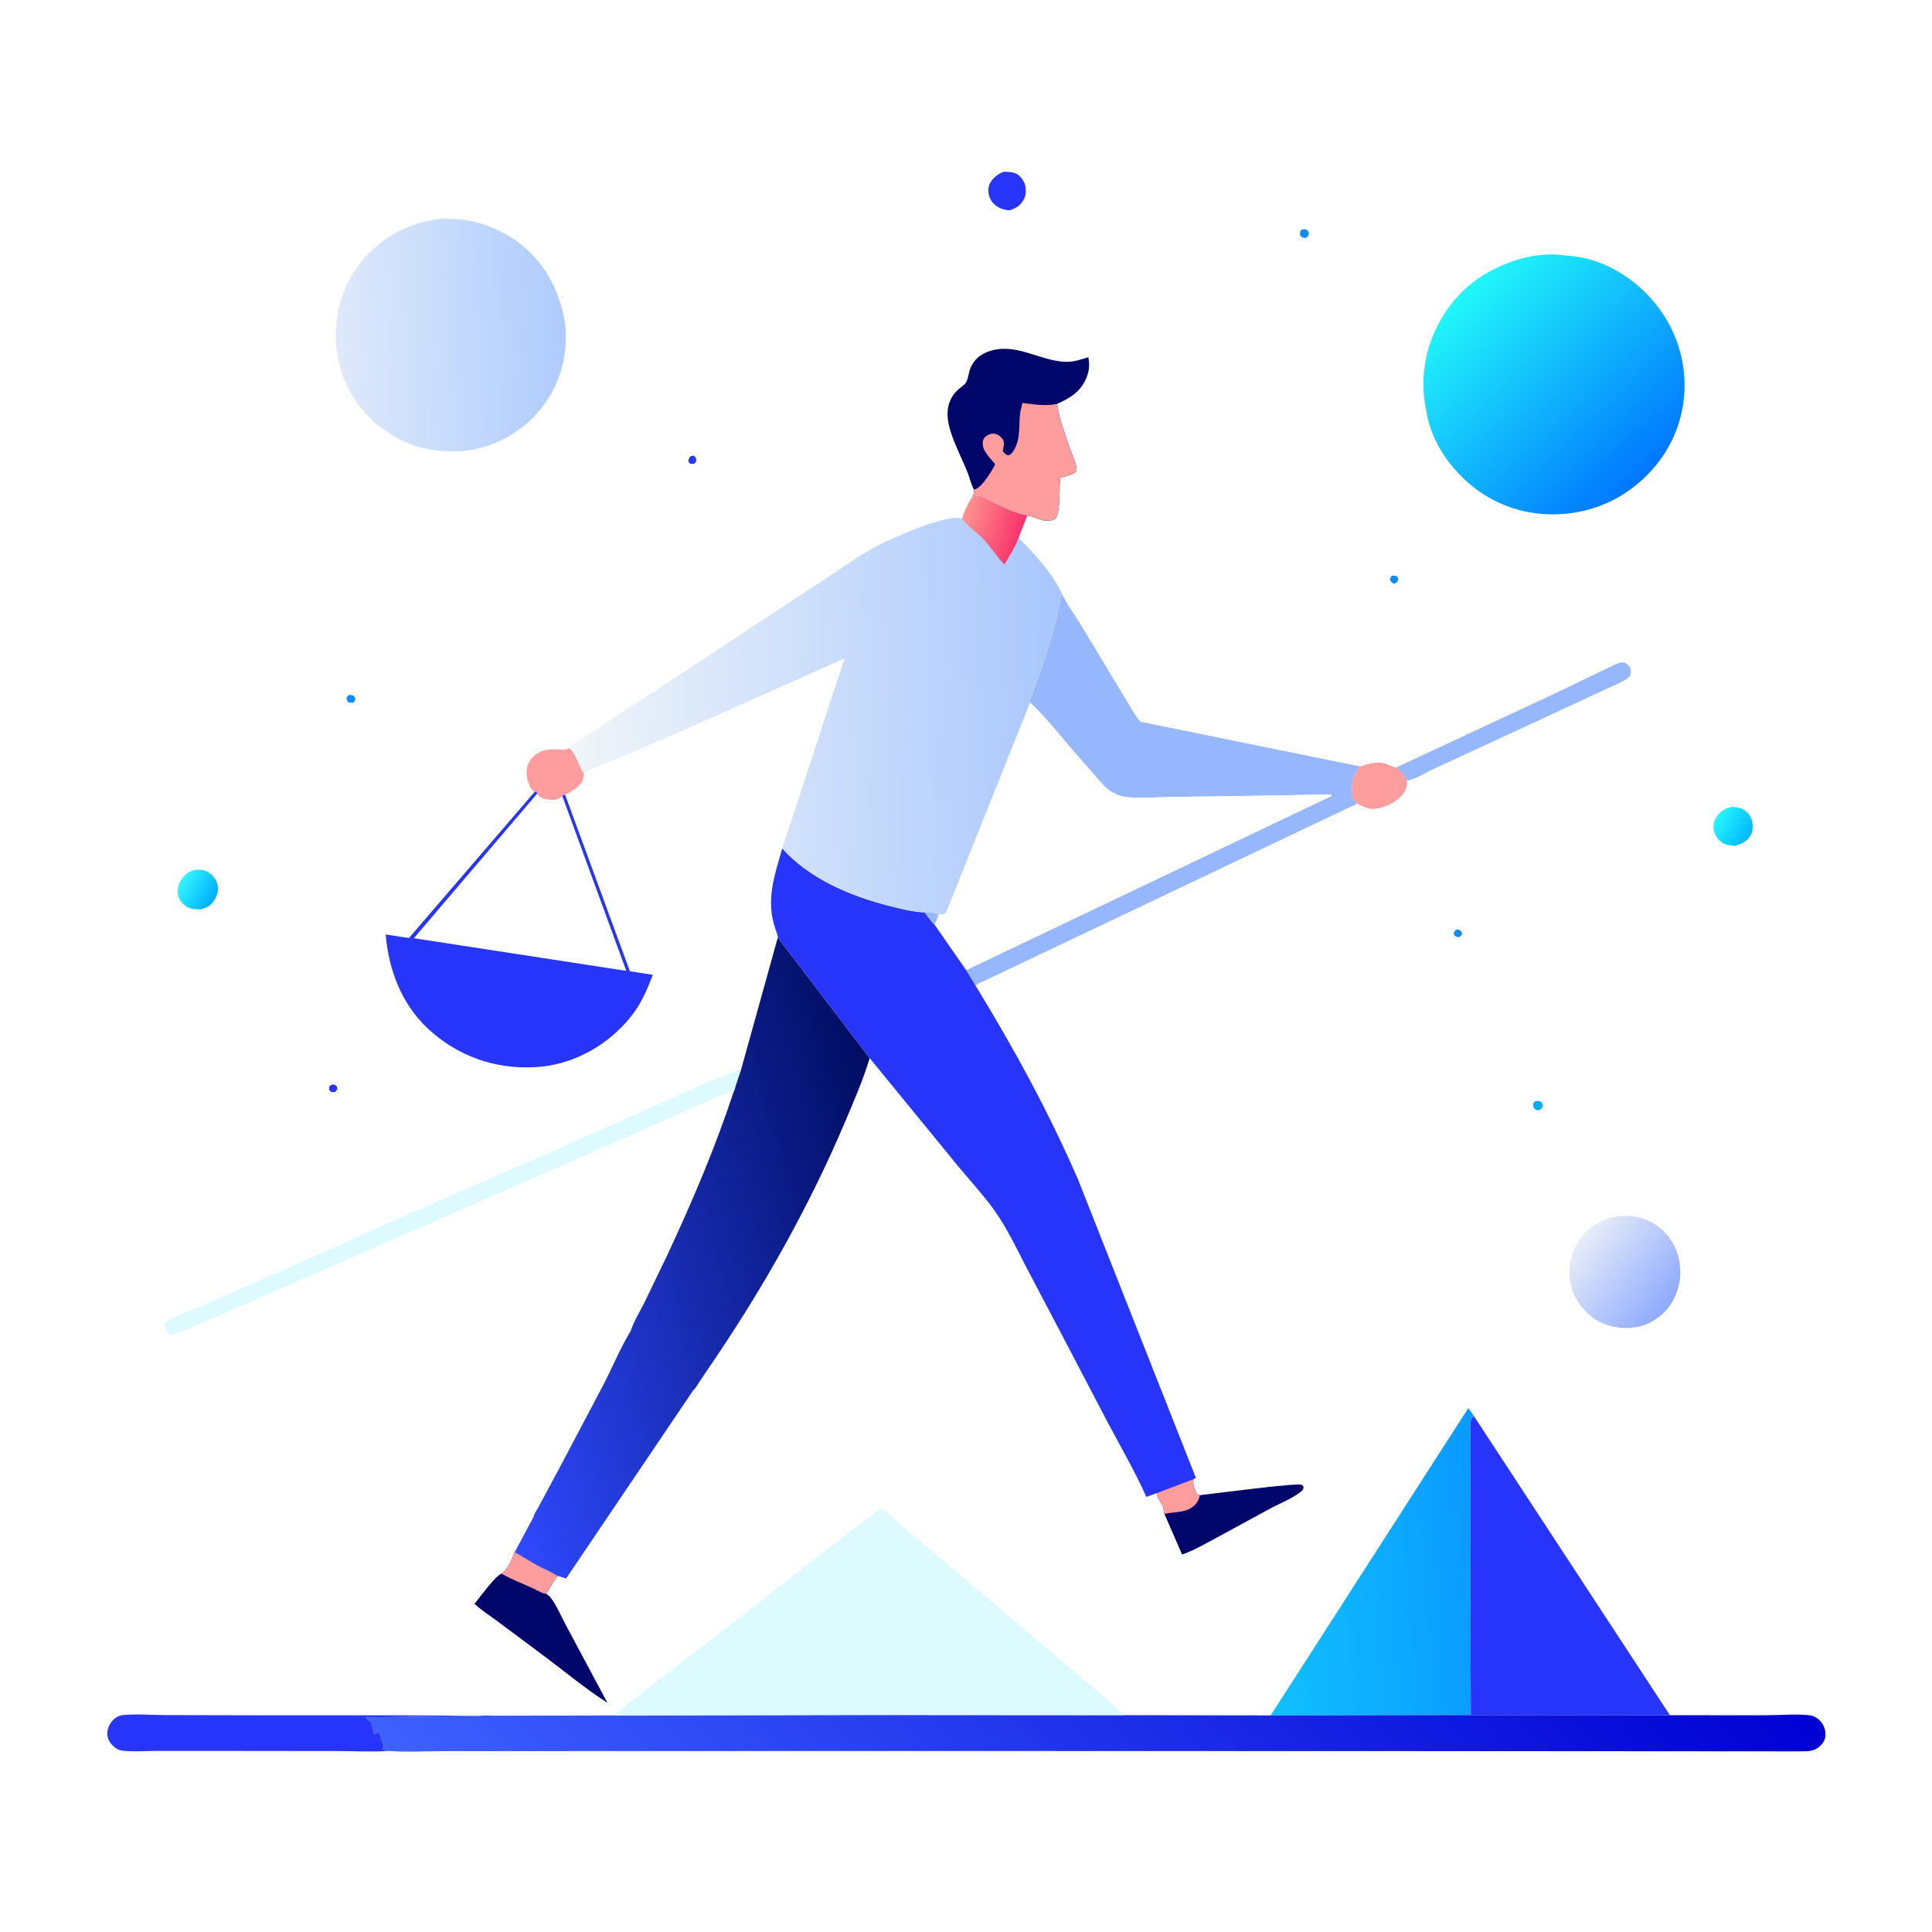 <svg version="1.1" xmlns="http://www.w3.org/2000/svg" style="display: block;" viewBox="0 0 2048 2048" width="1024" height="1024">
<defs>
	<linearGradient id="Gradient1" gradientUnits="userSpaceOnUse" x1="1820.79" y1="866.38" x2="1853.21" y2="884.62">
		<stop class="stop0" offset="0" stop-opacity="1" stop-color="rgb(37,244,252)"/>
		<stop class="stop1" offset="1" stop-opacity="1" stop-color="rgb(3,187,255)"/>
	</linearGradient>
	<linearGradient id="Gradient2" gradientUnits="userSpaceOnUse" x1="193.319" y1="933.172" x2="225.61" y2="951.95">
		<stop class="stop0" offset="0" stop-opacity="1" stop-color="rgb(49,244,254)"/>
		<stop class="stop1" offset="1" stop-opacity="1" stop-color="rgb(1,178,255)"/>
	</linearGradient>
	<linearGradient id="Gradient3" gradientUnits="userSpaceOnUse" x1="1676.12" y1="1310.85" x2="1768.59" y2="1384.51">
		<stop class="stop0" offset="0" stop-opacity="1" stop-color="rgb(232,237,247)"/>
		<stop class="stop1" offset="1" stop-opacity="1" stop-color="rgb(142,170,255)"/>
	</linearGradient>
	<linearGradient id="Gradient4" gradientUnits="userSpaceOnUse" x1="1567.29" y1="1655.27" x2="1340.51" y2="1670.01">
		<stop class="stop0" offset="0" stop-opacity="1" stop-color="rgb(10,154,255)"/>
		<stop class="stop1" offset="1" stop-opacity="1" stop-color="rgb(17,192,254)"/>
	</linearGradient>
	<linearGradient id="Gradient5" gradientUnits="userSpaceOnUse" x1="357.04" y1="359.074" x2="597.227" y2="350.029">
		<stop class="stop0" offset="0" stop-opacity="1" stop-color="rgb(222,233,250)"/>
		<stop class="stop1" offset="1" stop-opacity="1" stop-color="rgb(175,204,253)"/>
	</linearGradient>
	<linearGradient id="Gradient6" gradientUnits="userSpaceOnUse" x1="1554.28" y1="1444.89" x2="763.905" y2="2219.98">
		<stop class="stop0" offset="0" stop-opacity="1" stop-color="rgb(0,0,211)"/>
		<stop class="stop1" offset="1" stop-opacity="1" stop-color="rgb(62,97,255)"/>
	</linearGradient>
	<linearGradient id="Gradient7" gradientUnits="userSpaceOnUse" x1="1550.21" y1="308.661" x2="1742.7" y2="505.403">
		<stop class="stop0" offset="0" stop-opacity="1" stop-color="rgb(33,247,249)"/>
		<stop class="stop1" offset="1" stop-opacity="1" stop-color="rgb(0,119,255)"/>
	</linearGradient>
	<linearGradient id="Gradient8" gradientUnits="userSpaceOnUse" x1="961.31" y1="1262.17" x2="476.234" y2="1400.68">
		<stop class="stop0" offset="0" stop-opacity="1" stop-color="rgb(0,13,97)"/>
		<stop class="stop1" offset="1" stop-opacity="1" stop-color="rgb(47,73,255)"/>
	</linearGradient>
	<linearGradient id="Gradient9" gradientUnits="userSpaceOnUse" x1="1126.01" y1="754.205" x2="605.326" y2="770.602">
		<stop class="stop0" offset="0" stop-opacity="1" stop-color="rgb(169,199,253)"/>
		<stop class="stop1" offset="1" stop-opacity="1" stop-color="rgb(240,245,248)"/>
	</linearGradient>
	<linearGradient id="Gradient10" gradientUnits="userSpaceOnUse" x1="1078.96" y1="569.063" x2="1020.64" y2="551.518">
		<stop class="stop0" offset="0" stop-opacity="1" stop-color="rgb(249,53,108)"/>
		<stop class="stop1" offset="1" stop-opacity="1" stop-color="rgb(255,146,142)"/>
	</linearGradient>
</defs>
<path transform="translate(0,0)" fill="rgb(255,255,255)" d="M -0 -0 L 2048 0 L 2048 2048 L -0 2048 L -0 -0 z"/>
<path transform="translate(0,0)" fill="rgb(16,139,248)" d="M 1543.49 985.5 L 1546.5 985.34 C 1549.25 987.412 1549.38 987.145 1549.9 990.5 L 1547.5 993.129 C 1544.25 993.54 1544.31 993.33 1541.53 991.5 L 1541.03 988.5 L 1543.49 985.5 z"/>
<path transform="translate(0,0)" fill="rgb(39,52,249)" d="M 352.266 1149.5 L 355 1149.9 C 357.43 1151.88 357.315 1151.66 357.639 1154.77 L 355.199 1157.5 L 351.5 1157.83 L 348.984 1155.5 L 349.062 1151.5 L 352.266 1149.5 z"/>
<path transform="translate(0,0)" fill="rgb(16,139,248)" d="M 1475.09 610.5 L 1475.49 610.423 C 1478.98 610.122 1479.21 609.948 1481.93 612 L 1481.83 616 L 1479.5 618.193 L 1477.13 618.574 C 1474.14 616.889 1474.42 616.829 1473.39 613.5 L 1475.09 610.5 z"/>
<path transform="translate(0,0)" fill="rgb(39,52,249)" d="M 732.17 483.5 L 735.5 483.027 C 738.079 485.378 737.778 485.472 738.097 489 L 735.95 491.5 C 734.496 491.81 732.983 491.672 731.5 491.665 L 729.835 489.5 C 729.985 486.1 729.941 486.056 732.17 483.5 z"/>
<path transform="translate(0,0)" fill="rgb(16,139,248)" d="M 370.481 736.5 C 374.036 737.053 374.207 736.772 376.468 739.5 C 376.653 742.739 376.646 742.492 374.5 744.948 C 372.672 745.108 371.131 744.885 369.319 744.659 C 367.315 741.868 367.34 741.927 367.609 738.5 L 370.481 736.5 z"/>
<path transform="translate(0,0)" fill="rgb(16,139,248)" d="M 1379.49 243.5 L 1380.39 243.236 C 1383.4 242.78 1383.89 242.891 1386.31 244.5 C 1387.69 247.629 1387.67 247.403 1386.5 250.622 L 1383.98 252.261 C 1380.88 252.064 1380.71 251.836 1378.26 249.866 C 1377.91 246.631 1377.96 246.373 1379.49 243.5 z"/>
<path transform="translate(0,0)" fill="rgb(12,171,254)" d="M 1626.91 1167.5 C 1628.65 1167.04 1630.21 1167.09 1632 1167.06 C 1634.7 1169.01 1634.63 1169.28 1635.62 1172.5 L 1633.5 1175.76 L 1631.44 1176.91 C 1627.78 1176.71 1628.03 1176.64 1625.5 1173.96 C 1625.03 1170.29 1624.69 1170.39 1626.91 1167.5 z"/>
<path transform="translate(0,0)" fill="rgb(39,52,249)" d="M 1063.76 182.183 C 1067.64 182.097 1072.78 182.246 1076.42 183.726 C 1080.85 185.529 1084.41 190.254 1086.12 194.595 C 1087.8 198.86 1087.78 206.226 1085.76 210.35 C 1082.16 217.714 1078.06 220.122 1070.61 222.899 C 1067.62 222.888 1064.77 222.289 1061.95 221.299 C 1056.03 219.219 1051.62 215.335 1049.19 209.5 C 1047.41 205.22 1047.07 199.171 1049.11 194.94 C 1052.03 188.915 1057.6 184.445 1063.76 182.183 z"/>
<path transform="translate(0,0)" fill="url(#Gradient1)" d="M 1836.15 855.318 C 1840.31 855.642 1844.32 855.9 1848 858.062 C 1852.55 860.733 1856.11 865.223 1857.24 870.411 C 1858.43 875.889 1858.41 881.534 1855.25 886.36 C 1851.39 892.26 1845.49 895.052 1838.85 896.644 C 1834.22 896.206 1829.82 895.899 1825.8 893.329 C 1821.21 890.391 1817.89 885.611 1816.76 880.262 C 1815.65 875.066 1816.78 869.951 1819.81 865.653 C 1824.07 859.623 1828.99 856.73 1836.15 855.318 z"/>
<path transform="translate(0,0)" fill="url(#Gradient2)" d="M 206.384 922.144 C 210.867 921.902 214.974 921.602 219.159 923.61 C 224.327 926.09 228.695 931.257 230.321 936.773 C 232.066 942.691 230.589 948.835 227.408 953.943 C 223.55 960.137 219.663 962.204 212.728 963.931 C 207.497 963.956 202.566 963.859 197.933 961.118 C 193.65 958.585 190.033 954.061 188.851 949.19 C 187.624 944.136 188.845 938.007 191.5 933.604 C 195.312 927.282 199.312 924.07 206.384 922.144 z"/>
<path transform="translate(0,0)" fill="rgb(255,156,158)" d="M 1441.87 812.478 C 1453.36 808.765 1462.74 805.968 1474.26 811.682 C 1476.31 812.699 1477.89 813.591 1480.26 813.442 C 1485.31 817.009 1488.82 822.176 1491.49 827.698 C 1491.51 835.184 1489.75 839.566 1484.29 844.881 C 1476.8 852.164 1464.69 857.622 1454.13 857.438 C 1448.97 857.348 1443.18 854.067 1438.5 851.961 L 1433.51 845.447 L 1432.92 839.5 C 1432.5 829.168 1434.54 820.105 1441.87 812.478 z"/>
<path transform="translate(0,0)" fill="rgb(255,156,158)" d="M 602.911 792.967 C 610.07 796.641 613.685 812.807 618.981 819.883 C 618.741 826.299 616.924 829.815 612.088 834.132 C 608.16 837.637 603.836 840.289 599.018 842.363 C 597.774 842.726 596.812 842.66 596.052 843.754 C 595.501 844.357 594.896 844.914 594.256 845.422 C 590.808 848.157 584.535 847.949 580.347 847.262 C 575.137 846.406 572.555 845.542 569.375 841.296 L 568.871 839.244 L 566.713 839.41 L 565.776 838.928 C 562.871 836.866 559.788 829.663 559.057 826.168 L 558.837 825 C 558.225 822.028 557.993 819.595 558.36 816.541 C 559.053 810.776 560.98 806.509 565.089 802.356 C 573.14 794.219 582.518 794.091 593.332 794.414 C 597.388 794.535 599.541 795.582 602.911 792.967 z"/>
<path transform="translate(0,0)" fill="rgb(150,182,254)" d="M 1480.26 813.442 L 1648.41 735.027 L 1714.6 703.237 C 1717.47 702.028 1719.45 702.102 1722.51 702.5 C 1725.14 704.396 1727.71 706.272 1728.58 709.62 C 1729.18 711.926 1728.42 714.268 1727.84 716.5 C 1726.3 718.403 1725.09 719.551 1722.91 720.732 C 1713.9 725.623 1704.05 729.636 1694.75 734.028 L 1619.99 768.743 L 1522.78 813.686 C 1513.07 818.058 1501.75 825.381 1491.49 827.698 C 1488.82 822.176 1485.31 817.009 1480.26 813.442 z"/>
<path transform="translate(0,0)" fill="rgb(0,6,106)" d="M 1225.97 1582.83 L 1265.29 1567.86 C 1264 1574.04 1266.3 1578.52 1268.99 1584 L 1271.9 1584.97 C 1286.91 1583.32 1374.68 1571.63 1380 1573.96 L 1381.87 1576 C 1381.45 1579.42 1381.26 1579.53 1378.51 1581.65 C 1369.15 1588.9 1356.04 1593.92 1345.55 1599.63 L 1289.14 1630.34 C 1277.54 1636.54 1265.49 1643.53 1253.06 1647.9 L 1234.32 1604.82 C 1233.32 1600.84 1233.7 1597.09 1231.17 1593.62 C 1228.54 1590.01 1227.02 1587.2 1225.97 1582.83 z"/>
<path transform="translate(0,0)" fill="rgb(255,156,158)" d="M 1225.97 1582.83 L 1265.29 1567.86 C 1264 1574.04 1266.3 1578.52 1268.99 1584 L 1271.9 1584.97 C 1270.88 1590.64 1268.23 1594.55 1263.5 1597.96 C 1255.63 1603.62 1243.96 1602.57 1234.96 1604.71 L 1234.32 1604.82 C 1233.32 1600.84 1233.7 1597.09 1231.17 1593.62 C 1228.54 1590.01 1227.02 1587.2 1225.97 1582.83 z"/>
<path transform="translate(0,0)" fill="rgb(0,6,106)" d="M 545.655 1645.25 C 557.427 1652.02 569.544 1660.09 582.008 1665.4 L 591.32 1670.59 C 586.282 1676.34 583.001 1683.03 579.085 1689.54 L 579.536 1689.9 C 581.143 1691.04 582.269 1691.71 583.5 1693.28 C 590.098 1701.71 595.137 1714.15 600.38 1723.66 L 643.879 1805.02 C 619.964 1789.87 597.557 1770.79 574.714 1753.98 L 528.044 1719.14 C 519.81 1713 510.457 1707.14 503.01 1700.1 C 508.696 1693.24 524.298 1671.22 531.598 1668.11 C 538.621 1663.74 542.506 1652.49 545.655 1645.25 z"/>
<path transform="translate(0,0)" fill="rgb(255,156,158)" d="M 545.655 1645.25 C 557.427 1652.02 569.544 1660.09 582.008 1665.4 L 591.32 1670.59 C 586.282 1676.34 583.001 1683.03 579.085 1689.54 C 575.273 1689.51 568.355 1685.2 564.697 1683.53 C 553.465 1678.43 542.346 1674.32 531.598 1668.11 C 538.621 1663.74 542.506 1652.49 545.655 1645.25 z"/>
<path transform="translate(0,0)" fill="rgb(39,52,249)" d="M 412.167 1856.01 C 394.147 1857.37 375.17 1856.19 357.063 1856.17 L 248.786 1856.05 L 167.732 1856.01 C 155.443 1856.02 141.776 1857.18 129.68 1855.77 C 126.504 1855.39 123.512 1853.84 121.083 1851.81 C 117.08 1848.45 113.967 1843.86 113.726 1838.5 C 113.455 1832.49 116.274 1826.7 120.595 1822.59 C 123.132 1820.19 126.506 1818.46 130 1818.11 C 144.739 1816.65 160.81 1818 175.705 1818.06 L 270.666 1818.27 L 425.901 1818.31 L 509.079 1818.83 L 507.955 1818.95 L 387.32 1820.49 L 388.699 1821.5 L 393.851 1826.07 L 394.048 1827.56 C 394.567 1831.14 395.74 1834.8 396.892 1838.23 L 397.734 1837.6 C 399.066 1836.72 400.022 1836.64 401.559 1836.47 C 404.065 1840.11 403.861 1843.63 405.721 1847.37 C 406.613 1849.16 406.758 1850.52 406.956 1852.48 L 405.5 1854.51 L 407.058 1854.73 C 408.86 1855.01 410.44 1855.45 412.167 1856.01 z"/>
<path transform="translate(0,0)" fill="url(#Gradient3)" d="M 1728.91 1407.37 C 1723.72 1408.34 1717.25 1407.43 1712.06 1406.6 C 1695.55 1403.95 1682.78 1394.42 1673.45 1380.93 C 1665.31 1369.17 1661.81 1352.23 1664.58 1338.22 L 1664.84 1337 C 1666.21 1329.99 1668.28 1324.16 1671.88 1318 C 1679.72 1304.6 1692.68 1294.69 1707.79 1290.88 L 1709.36 1290.5 C 1724.05 1286.84 1739.95 1289.21 1753 1296.86 C 1765.46 1304.17 1775.25 1317.63 1778.91 1331.5 L 1779.3 1333 C 1780.93 1339.05 1781.28 1345.24 1781.15 1351.5 L 1780.52 1358.17 C 1777.55 1374.81 1769.58 1388.43 1755.52 1398.18 C 1747.61 1403.66 1738.49 1406.89 1728.91 1407.37 z"/>
<path transform="translate(0,0)" fill="rgb(220,250,255)" d="M 777.607 1157.69 C 777.225 1157.26 776.977 1156.65 776.463 1156.39 C 776.391 1156.35 771.866 1157.97 771.5 1158.1 C 759.424 1162.55 747.885 1168.34 736.047 1173.36 L 656 1209.1 L 501 1276.97 L 289 1369.76 L 191.909 1411.91 C 188.455 1413.47 184.216 1416.21 180.5 1414.51 C 176.606 1412.73 175.253 1407.61 173.777 1403.92 C 184.487 1394.95 200.765 1390.13 213.5 1384.31 L 330 1333.34 L 399.447 1301.82 L 575.5 1224.89 L 747.083 1148.7 L 766.449 1140.76 C 772.716 1138.08 778.452 1134.92 785.375 1134.52 L 780.134 1150.24 C 779.437 1152.32 778.758 1155.9 777.607 1157.69 z"/>
<path transform="translate(0,0)" fill="rgb(0,6,106)" d="M 1032.4 518.892 C 1029.37 513.522 1027.97 506.415 1025.58 500.596 C 1020.37 487.913 1014.19 475.688 1009.5 462.782 C 1003.31 445.751 1000.56 427.873 1014.77 413.773 C 1017.26 411.301 1022.64 408.073 1024.17 405.194 C 1026.68 400.484 1026.9 393.54 1029.5 388.361 C 1033.34 380.722 1039.09 375.986 1046.94 372.949 C 1075.51 361.891 1101.51 382.559 1129.5 383.563 C 1137.93 383.865 1145.86 381.093 1153.79 378.612 C 1154.95 386.482 1154.91 391.877 1152.03 399.5 C 1146.22 414.923 1134.83 421.688 1120.61 428.145 L 1120.76 429.272 C 1122.91 444.898 1129.94 462.782 1134.99 477.813 C 1137.43 485.058 1141.53 491.763 1141.23 499.5 C 1137.63 502.929 1132.25 504.112 1127.58 505.502 C 1127.2 505.614 1124.02 506.481 1123.97 506.553 C 1123.82 506.752 1123.59 510.577 1123.54 511.089 C 1122.87 518.673 1124.07 545.556 1118.5 549.908 C 1116.23 551.684 1112.52 552.039 1109.76 552.011 C 1101.92 551.929 1096.15 547.429 1088.91 546.376 C 1077.78 545.004 1064.39 538.164 1054.21 533.389 C 1050.14 531.484 1041.69 526.233 1037.5 526.162 C 1035.24 526.124 1032.7 526.702 1030.46 527.039 C 1032.38 523.471 1032.98 523.052 1032.4 518.892 z"/>
<path transform="translate(0,0)" fill="rgb(255,156,158)" d="M 1032.4 518.892 L 1034.18 518.461 C 1040.79 516.308 1050.54 500.538 1053.79 494.509 C 1053.93 494.246 1054.98 492.269 1054.98 492.242 C 1054.91 491.842 1051.92 488.589 1051.45 488.025 C 1048.17 484.029 1043.19 478.594 1042.1 473.5 C 1041.51 470.744 1041.45 466.791 1043.25 464.5 C 1045.5 461.639 1049.39 459.617 1053.02 459.67 C 1056.81 459.726 1060.23 462.101 1062.5 465.031 C 1065.46 468.856 1063.73 473.587 1063.01 478 C 1064.66 480.902 1065.66 481.193 1068.5 482.793 L 1071.5 481.54 C 1081.53 470.467 1080.09 455.845 1080.98 442 C 1081.3 436.957 1082.62 432.039 1083.84 427.15 C 1095.66 428.602 1107.9 430.654 1119.75 428.328 L 1120.61 428.145 L 1120.76 429.272 C 1122.91 444.898 1129.94 462.782 1134.99 477.813 C 1137.43 485.058 1141.53 491.763 1141.23 499.5 C 1137.63 502.929 1132.25 504.112 1127.58 505.502 C 1127.2 505.614 1124.02 506.481 1123.97 506.553 C 1123.82 506.752 1123.59 510.577 1123.54 511.089 C 1122.87 518.673 1124.07 545.556 1118.5 549.908 C 1116.23 551.684 1112.52 552.039 1109.76 552.011 C 1101.92 551.929 1096.15 547.429 1088.91 546.376 C 1077.78 545.004 1064.39 538.164 1054.21 533.389 C 1050.14 531.484 1041.69 526.233 1037.5 526.162 C 1035.24 526.124 1032.7 526.702 1030.46 527.039 C 1032.38 523.471 1032.98 523.052 1032.4 518.892 z"/>
<path transform="translate(0,0)" fill="rgb(39,52,249)" d="M 1562.3 1500.93 L 1770.15 1818.19 L 1559.09 1818.05 L 1558.85 1744.13 L 1558.84 1585.35 L 1558.86 1528.78 C 1558.86 1522 1557.59 1511.31 1559.4 1505 C 1559.7 1503.94 1561.59 1501.92 1562.3 1500.93 z"/>
<path transform="translate(0,0)" fill="rgb(150,182,254)" d="M 1125.81 629.487 C 1131.06 641.235 1139.51 651.925 1146.13 663 L 1192.74 740.199 C 1197.87 748.341 1202.58 758.056 1209.02 765.129 L 1441.87 812.478 C 1434.54 820.105 1432.5 829.168 1432.92 839.5 L 1433.51 845.447 L 1438.5 851.961 L 1033.81 1044.3 L 1024.12 1028.36 L 1411.5 843.726 L 1411.19 842.15 L 1325.09 843.648 L 1240.85 844.833 C 1225.56 845.054 1208.53 846.73 1193.37 844.786 C 1187.99 844.095 1182.8 842.202 1178.16 839.382 C 1171.03 835.047 1165.47 827.614 1160.04 821.397 L 1136.83 794.897 C 1122.64 778.47 1108.67 760.463 1092.86 745.635 L 1091.9 744.75 C 1091.35 741.291 1093.51 738.58 1094.54 735.505 L 1097.01 728.005 C 1097.67 725.693 1098.78 723.769 1099.53 721.505 L 1100.01 720.005 L 1101.01 717.005 C 1101.67 714.688 1102.78 712.772 1103.53 710.505 L 1111.51 686.5 L 1115.01 674.005 L 1115.51 672.5 L 1118.02 663.005 C 1118.4 661.621 1118.75 660.423 1119.01 659.005 L 1119.51 656.5 C 1120.06 654.998 1120.56 654.906 1120.57 653.131 L 1120.51 652 C 1121.86 649.967 1121.51 649.365 1121.52 647 C 1122.86 644.968 1122.5 644.356 1122.51 642 L 1123.5 640.51 C 1123.44 638.663 1123.23 637.025 1123.93 635.281 C 1124.7 633.353 1125.25 631.492 1125.81 629.487 z"/>
<path transform="translate(0,0)" fill="url(#Gradient4)" d="M 1346.94 1818.4 L 1556.51 1492.58 L 1562.3 1500.93 C 1561.59 1501.92 1559.7 1503.94 1559.4 1505 C 1557.59 1511.31 1558.86 1522 1558.86 1528.78 L 1558.84 1585.35 L 1558.85 1744.13 L 1559.09 1818.05 L 1346.94 1818.4 z"/>
<path transform="translate(0,0)" fill="rgb(255,255,255)" d="M 1091.9 744.75 L 1092.86 745.635 C 1108.67 760.463 1122.64 778.47 1136.83 794.897 L 1160.04 821.397 C 1165.47 827.614 1171.03 835.047 1178.16 839.382 C 1182.8 842.202 1187.99 844.095 1193.37 844.786 C 1208.53 846.73 1225.56 845.054 1240.85 844.833 L 1325.09 843.648 L 1411.19 842.15 L 1411.5 843.726 L 1024.12 1028.36 L 990.555 979.993 C 992.119 977.444 993.05 974.692 994.086 971.903 L 996 969.092 C 998.364 969.112 1000.43 969.364 1002.5 968.029 L 1091.9 744.75 z"/>
<path transform="translate(0,0)" fill="url(#Gradient5)" d="M 463.462 232.34 C 491.387 229.844 518.664 237.01 542.336 252.024 C 572.153 270.936 589.483 299.656 597.263 333.5 C 600.015 345.47 600.222 358.596 599.087 370.798 C 596.244 401.356 580.27 430.971 556.577 450.367 C 537.767 465.766 518.652 474.143 494.582 477.773 C 461.208 480.641 432.8 474.7 405.668 454.555 C 378.815 434.617 362.109 406.852 357.409 373.816 C 352.72 340.854 360.133 307.616 380.333 280.954 C 400.633 254.159 430.245 236.944 463.462 232.34 z"/>
<path transform="translate(0,0)" fill="rgb(39,52,249)" d="M 566.713 839.41 L 568.871 839.244 L 569.375 841.296 C 572.555 845.542 575.137 846.406 580.347 847.262 C 584.535 847.949 590.808 848.157 594.256 845.422 C 594.896 844.914 595.501 844.357 596.052 843.754 C 596.812 842.66 597.774 842.726 599.018 842.363 L 667.712 1029.57 L 691.969 1033.35 C 685.9 1049.41 679.436 1064.43 668.572 1077.94 C 645.301 1106.87 610.415 1127.26 573 1130.76 C 531.319 1134.66 491.64 1122.63 459.486 1095.63 C 427.492 1068.76 412.385 1031.34 408.837 990.616 L 433.508 994.339 L 566.713 839.41 z"/>
<path transform="translate(0,0)" fill="rgb(255,255,255)" d="M 569.375 841.296 C 572.555 845.542 575.137 846.406 580.347 847.262 C 584.535 847.949 590.808 848.157 594.256 845.422 C 594.896 844.914 595.501 844.357 596.052 843.754 L 663.882 1029.16 L 438.697 994.537 L 569.375 841.296 z"/>
<path transform="translate(0,0)" fill="url(#Gradient6)" d="M 1559.09 1818.05 L 1770.15 1818.19 L 1871.65 1818.25 C 1886.77 1818.19 1903.54 1816.65 1918.5 1818.26 C 1922.07 1818.64 1925.95 1820.81 1928.51 1823.28 C 1932.83 1827.44 1935.27 1833 1935.06 1838.96 C 1934.86 1844.43 1932.63 1848.05 1928.5 1851.56 C 1922.42 1856.73 1916.47 1856.43 1908.93 1856.52 L 1609.06 1856.31 L 948.398 1856.12 L 586.505 1856.23 L 470.679 1856.27 C 451.627 1856.28 431.589 1857.53 412.657 1856.1 L 412.167 1856.01 C 410.44 1855.45 408.86 1855.01 407.058 1854.73 L 405.5 1854.51 L 406.956 1852.48 C 406.758 1850.52 406.613 1849.16 405.721 1847.37 C 403.861 1843.63 404.065 1840.11 401.559 1836.47 C 400.022 1836.64 399.066 1836.72 397.734 1837.6 L 396.892 1838.23 C 395.74 1834.8 394.567 1831.14 394.048 1827.56 L 393.851 1826.07 L 388.699 1821.5 L 387.32 1820.49 L 507.955 1818.95 L 509.079 1818.83 C 513.285 1818.11 518.393 1818.68 522.73 1818.68 L 550.5 1818.68 L 653.047 1818.44 L 916.727 1817.95 L 1190.96 1818.14 L 1346.94 1818.4 L 1559.09 1818.05 z"/>
<path transform="translate(0,0)" fill="rgb(220,250,255)" d="M 653.047 1818.44 C 653.588 1817.17 654.043 1816.03 654.998 1815 C 659.498 1810.14 665.969 1806.04 671.185 1801.91 L 709.722 1771.84 L 790.882 1709.5 L 848.966 1663.83 L 902.452 1622.71 C 912.521 1614.91 922.954 1607.41 932.503 1598.98 L 934.898 1600.02 C 943.592 1605.21 950.757 1613.25 958.5 1619.73 L 1013.38 1665.77 L 1150.3 1781.69 L 1178.78 1806.39 C 1182.81 1810.03 1187.9 1813.66 1190.96 1818.14 L 916.727 1817.95 L 653.047 1818.44 z"/>
<path transform="translate(0,0)" fill="url(#Gradient7)" d="M 1511.91 435.491 C 1509.17 422.188 1507.89 407.497 1509.55 393.969 L 1510.79 384.593 C 1516.41 350.31 1536.7 316.819 1565.01 296.598 C 1590.84 278.157 1628.18 265.591 1660.14 270.914 C 1694.5 272.539 1726.75 290.599 1749.55 315.749 C 1774.26 343.002 1787.49 378.644 1785.53 415.5 C 1783.55 452.526 1766.78 485.588 1739.1 510.177 C 1710.58 535.52 1673.76 547.512 1635.89 544.897 C 1598.82 542.336 1565.82 525.053 1541.67 496.952 C 1526.42 479.204 1515.65 458.787 1511.91 435.491 z"/>
<path transform="translate(0,0)" fill="url(#Gradient8)" d="M 824.514 993.781 L 921.894 1121.65 C 915.026 1144.41 905.44 1166.53 896.176 1188.4 C 859.234 1275.57 812.577 1359.19 759.719 1437.66 L 742.569 1463.01 C 740.227 1466.46 737.682 1471.37 734.663 1474.07 L 600.117 1673.23 L 591.32 1670.59 L 582.008 1665.4 C 569.544 1660.09 557.427 1652.02 545.655 1645.25 L 565.605 1607.98 C 565.863 1605.34 569.728 1599.52 571.043 1597 L 591.557 1558.89 L 640.798 1465.7 C 649.948 1447.67 658.024 1428.03 668.58 1410.85 C 671.703 1400.88 678.337 1390.32 683.048 1380.88 L 707.566 1329.96 C 733.838 1273.78 758.117 1216.61 777.607 1157.69 C 778.758 1155.9 779.437 1152.32 780.134 1150.24 L 785.375 1134.52 L 824.514 993.781 z"/>
<path transform="translate(0,0)" fill="rgb(39,52,249)" d="M 829.243 899.32 C 857.647 931.471 902.068 950.087 943.003 960.395 C 953.859 963.128 965.958 966.184 977.135 967.01 L 980.122 967.087 C 983.332 971.109 986.809 976.574 990.555 979.993 L 1024.12 1028.36 L 1033.81 1044.3 C 1074.48 1110.69 1111.65 1178.67 1142.69 1250.16 L 1235.34 1484.68 L 1267.65 1566.5 L 1265.29 1567.86 L 1225.97 1582.83 L 1215.18 1586.79 C 1203.29 1560.09 1188.56 1534.8 1174.85 1509 L 1122.05 1408.17 L 1087.08 1341.7 C 1077.31 1322.83 1067.93 1302.99 1055.82 1285.5 C 1043.55 1267.77 1028.22 1251.57 1014.53 1234.89 L 921.894 1121.65 L 824.514 993.781 C 825.044 992.559 822.441 986.341 821.939 984.847 C 811.575 953.982 820.749 929.172 829.243 899.32 z"/>
<path transform="translate(0,0)" fill="url(#Gradient9)" d="M 1030.46 527.039 C 1032.7 526.702 1035.24 526.124 1037.5 526.162 C 1041.69 526.233 1050.14 531.484 1054.21 533.389 C 1064.39 538.164 1077.78 545.004 1088.91 546.376 L 1079.72 570.082 C 1097.45 587.864 1114.76 606.586 1125.81 629.487 C 1125.25 631.492 1124.7 633.353 1123.93 635.281 C 1123.23 637.025 1123.44 638.663 1123.5 640.51 L 1122.51 642 C 1122.5 644.356 1122.86 644.968 1121.52 647 C 1121.51 649.365 1121.86 649.967 1120.51 652 L 1120.57 653.131 C 1120.56 654.906 1120.06 654.998 1119.51 656.5 L 1119.01 659.005 C 1118.75 660.423 1118.4 661.621 1118.02 663.005 L 1115.51 672.5 L 1115.01 674.005 L 1111.51 686.5 L 1103.53 710.505 C 1102.78 712.772 1101.67 714.688 1101.01 717.005 L 1100.01 720.005 L 1099.53 721.505 C 1098.78 723.769 1097.67 725.693 1097.01 728.005 L 1094.54 735.505 C 1093.51 738.58 1091.35 741.291 1091.9 744.75 L 1002.5 968.029 C 1000.43 969.364 998.364 969.112 996 969.092 L 994.086 971.903 C 993.05 974.692 992.119 977.444 990.555 979.993 C 986.809 976.574 983.332 971.109 980.122 967.087 L 977.135 967.01 C 965.958 966.184 953.859 963.128 943.003 960.395 C 902.068 950.087 857.647 931.471 829.243 899.32 L 895.275 697.993 L 704.8 782.697 L 654.423 804.051 C 642.788 808.873 629.504 813.066 618.981 819.883 C 613.685 812.807 610.07 796.641 602.911 792.967 C 607.8 786.969 617.23 782.698 623.818 778.345 L 685.935 737.749 L 875.946 612.869 L 911.097 589.454 C 920.179 583.787 929.486 578.465 939.244 574.041 C 954.428 567.158 1004.69 544.269 1019.83 549.992 C 1022.15 541.949 1026.02 534.122 1030.46 527.039 z"/>
<path transform="translate(0,0)" fill="rgb(150,182,254)" d="M 980.122 967.087 C 984.463 967.301 988.587 967.615 992.848 968.5 C 993.43 969.711 993.818 970.573 994.086 971.903 C 993.05 974.692 992.119 977.444 990.555 979.993 C 986.809 976.574 983.332 971.109 980.122 967.087 z"/>
<path transform="translate(0,0)" fill="url(#Gradient10)" d="M 1030.46 527.039 C 1032.7 526.702 1035.24 526.124 1037.5 526.162 C 1041.69 526.233 1050.14 531.484 1054.21 533.389 C 1064.39 538.164 1077.78 545.004 1088.91 546.376 L 1079.72 570.082 C 1076.14 580.185 1070.06 589.244 1064.62 598.433 C 1056.54 589.824 1050.19 579.756 1042.06 571.231 C 1035.04 563.875 1026.05 557.999 1019.83 549.992 C 1022.15 541.949 1026.02 534.122 1030.46 527.039 z"/>
</svg>